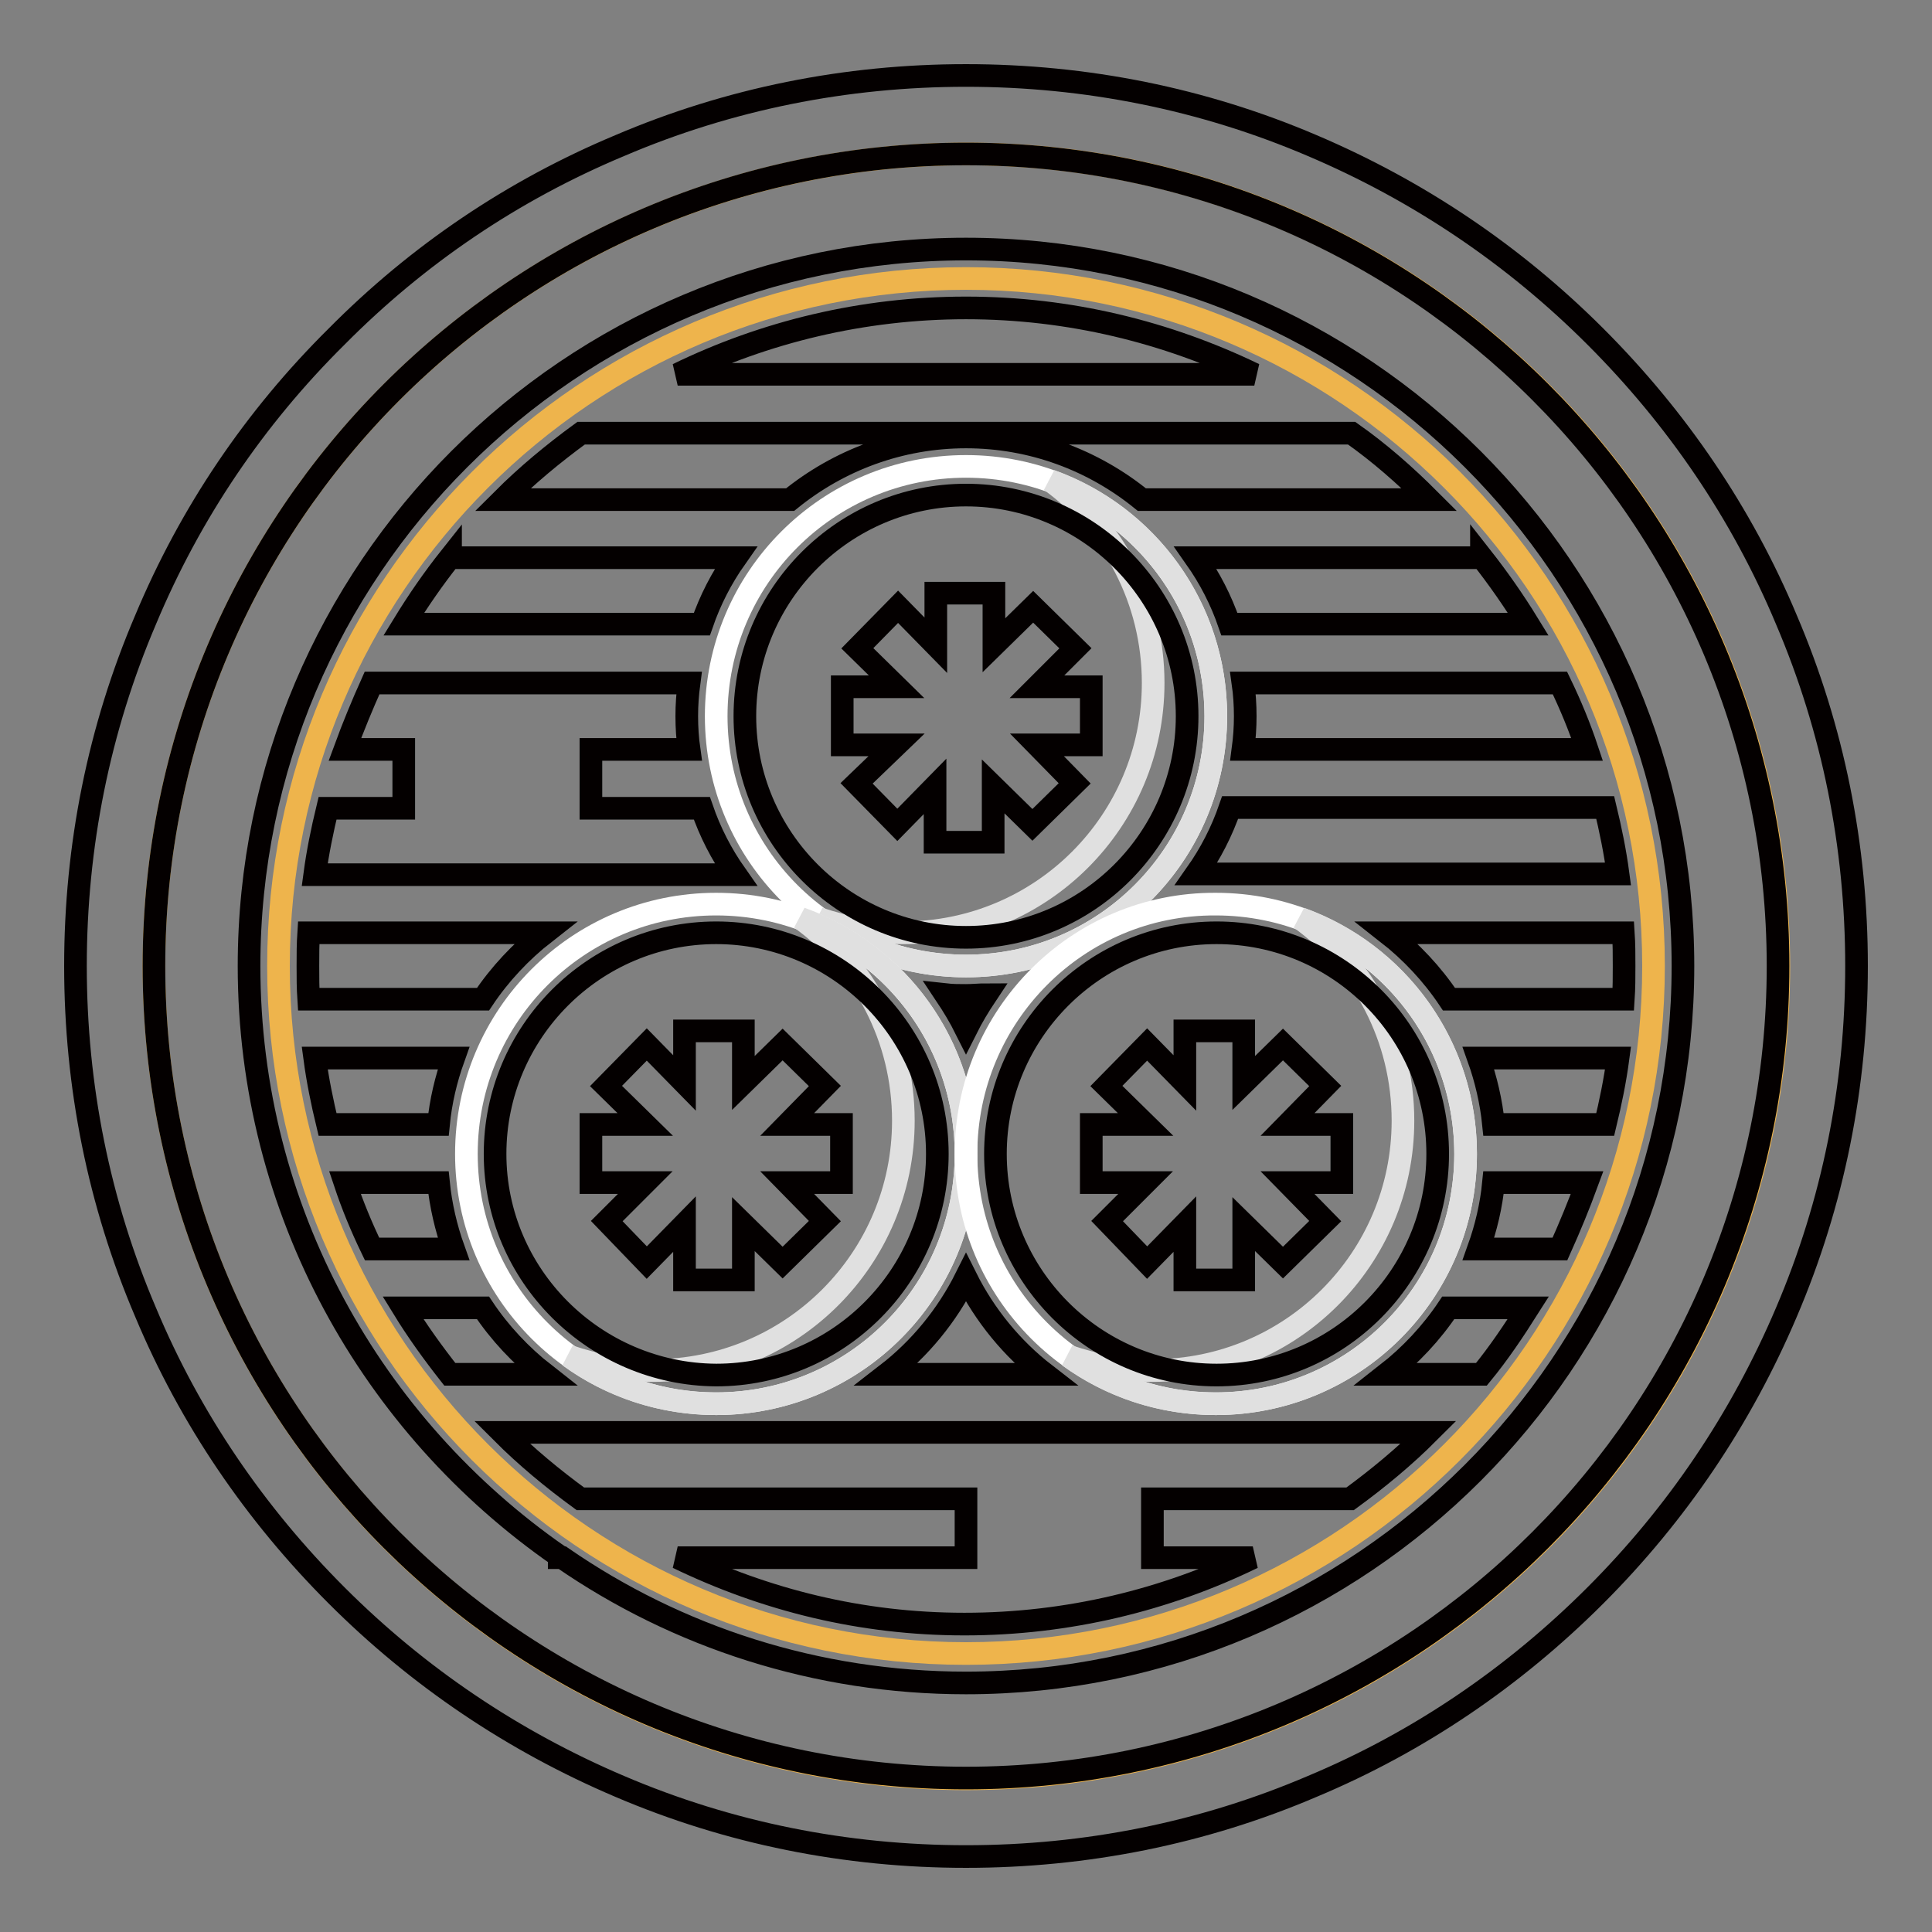 <?xml version="1.0" encoding="utf-8"?>
<!-- Svg Vector Icons : http://www.onlinewebfonts.com/icon -->
<!DOCTYPE svg PUBLIC "-//W3C//DTD SVG 1.1//EN" "http://www.w3.org/Graphics/SVG/1.1/DTD/svg11.dtd">
<svg version="1.1" xmlns="http://www.w3.org/2000/svg" xmlns:xlink="http://www.w3.org/1999/xlink" x="0px" y="0px" viewBox="0 0 256 256" enable-background="new 0 0 256 256" xml:space="preserve">
<rect x="0" y="0" width="256" height="256" fill="#808080" stroke="none"/>
<g> <path stroke-width="3" fill-opacity="0" stroke="#eeb44c"  d="M20.4,128c0,59.4,48.2,107.7,107.6,107.7c59.4,0,107.7-48.2,107.7-107.6c0,0,0,0,0-0.1 c0-59.4-48.2-107.6-107.6-107.6C68.6,20.4,20.4,68.6,20.4,128L20.4,128L20.4,128z"/> <path stroke-width="3" fill-opacity="0" stroke="#040000"  d="M128,20.4c59.4,0,107.6,48.2,107.6,107.6S187.4,235.6,128,235.6S20.4,187.4,20.4,128S68.6,20.4,128,20.4  M128,10c-15.9,0-31.4,3.1-45.9,9.3C68,25.2,55.4,33.7,44.6,44.6C33.7,55.4,25.2,68,19.3,82.1c-6.2,14.5-9.3,30-9.3,45.9 c0,15.9,3.1,31.4,9.3,45.9c5.9,14.1,14.5,26.7,25.3,37.5c10.8,10.8,23.4,19.3,37.5,25.3c14.5,6.2,30,9.3,45.9,9.3 c15.9,0,31.4-3.1,45.9-9.3c14.1-5.9,26.7-14.5,37.5-25.3c10.8-10.8,19.3-23.4,25.3-37.5c6.2-14.5,9.3-30,9.3-45.9 c0-15.9-3.1-31.4-9.3-45.9c-5.9-14.1-14.5-26.7-25.3-37.5c-10.8-10.8-23.4-19.3-37.5-25.3C159.4,13.1,143.9,10,128,10z"/> <path stroke-width="3" fill-opacity="0" stroke="#eeb44c"  d="M36.9,128c0,50.3,40.8,91.1,91.1,91.1c50.3,0,91.1-40.8,91.1-91.1c0-50.3-40.8-91.1-91.1-91.1 C77.7,36.9,36.9,77.7,36.9,128L36.9,128z"/> <path stroke-width="3" fill-opacity="0" stroke="#ffffff"  d="M94.9,94.9c0,18.3,14.8,33.1,33.1,33.1c18.3,0,33.1-14.8,33.1-33.1S146.3,61.8,128,61.8 C109.7,61.8,94.9,76.6,94.9,94.9z"/> <path stroke-width="3" fill-opacity="0" stroke="#e0e0e0"  d="M139.2,63.7c8.3,6,13.6,15.8,13.6,26.8c0,18.3-14.8,33.1-33.1,33.1c-3.9,0-7.7-0.7-11.2-1.9 c5.5,4,12.2,6.3,19.5,6.3c18.3,0,33.1-14.8,33.1-33.1C161.1,80.5,152,68.3,139.2,63.7z"/> <path stroke-width="3" fill-opacity="0" stroke="#ffffff"  d="M61.8,152.9c0,18.3,14.8,33.1,33.1,33.1s33.1-14.8,33.1-33.1s-14.8-33.1-33.1-33.1S61.8,134.6,61.8,152.9 L61.8,152.9z"/> <path stroke-width="3" fill-opacity="0" stroke="#e0e0e0"  d="M106.1,121.7c8.3,6,13.6,15.8,13.6,26.8c0,18.3-14.8,33.1-33.1,33.1c-3.9,0-7.7-0.7-11.2-1.9 c5.5,4,12.2,6.3,19.5,6.3c18.3,0,33.1-14.8,33.1-33.1C128,138.5,118.9,126.3,106.1,121.7z"/> <path stroke-width="3" fill-opacity="0" stroke="#ffffff"  d="M128,152.9c0,18.3,14.8,33.1,33.1,33.1c18.3,0,33.1-14.8,33.1-33.1c0,0,0,0,0,0c0-18.3-14.8-33.1-33.1-33.1 C142.8,119.7,128,134.6,128,152.9L128,152.9z"/> <path stroke-width="3" fill-opacity="0" stroke="#e0e0e0"  d="M172.3,121.7c8.3,6,13.6,15.8,13.6,26.8c0,18.3-14.8,33.1-33.1,33.1c-3.9,0-7.7-0.7-11.2-1.9 c5.5,4,12.2,6.3,19.5,6.3c18.3,0,33.1-14.8,33.1-33.1C194.2,138.5,185.1,126.3,172.3,121.7L172.3,121.7z"/> <path stroke-width="3" fill-opacity="0" stroke="#040000"  d="M74.5,206.4C89.7,216.9,108.2,223,128,223c52.4,0,95-42.6,95-95s-42.6-95-95-95c-52.4,0-95,42.6-95,95 c0,32.4,16.3,61,41.1,78.2v0.2H74.5L74.5,206.4z M89.8,206.4H128v-7.8H76.9c-3.7-2.7-7.2-5.6-10.4-8.8h122.8 c-3.2,3.2-6.7,6.1-10.4,8.8h-26.2v7.8h13.3c-11.5,5.6-24.5,8.8-38.2,8.8S101.4,212,89.8,206.4z M40.8,128c0-1.5,0-2.9,0.1-4.4h31.3 c-3.2,2.5-6,5.5-8.2,8.8H40.9C40.8,130.9,40.8,129.5,40.8,128z M45.7,99.3c1.1-3,2.3-5.9,3.6-8.8h42c-0.2,1.5-0.3,2.9-0.3,4.4 s0.1,3,0.3,4.4h-13v7.8h14.7c1.1,3.2,2.6,6.1,4.5,8.8H41.7c0.4-3,1-5.9,1.7-8.8h10.1v-7.8H45.7L45.7,99.3z M189.4,66.2h-38.1 c-6.4-5.2-14.5-8.3-23.3-8.3c-8.8,0-16.9,3.1-23.3,8.3H66.6c3.2-3.2,6.7-6.1,10.4-8.8h102.1C182.8,60,186.2,63,189.4,66.2z  M215.2,128c0,1.5,0,2.9-0.1,4.4H192c-2.2-3.3-5-6.3-8.2-8.8h31.3C215.2,125.1,215.2,126.5,215.2,128L215.2,128z M183.7,182.1 c3.2-2.5,6-5.5,8.2-8.8h10.6c-1.9,3-3.9,6-6.2,8.8H183.7z M65.6,152.9c0-16.1,13.1-29.3,29.3-29.3c16.1,0,29.3,13.1,29.3,29.3 c0,16.1-13.1,29.3-29.3,29.3C78.8,182.1,65.6,169,65.6,152.9z M128,65.6c16.1,0,29.3,13.1,29.3,29.3c0,16.1-13.1,29.3-29.3,29.3 S98.7,111,98.7,94.9C98.7,78.7,111.9,65.6,128,65.6z M130.7,131.8c-1,1.5-1.9,3-2.7,4.6c-0.8-1.6-1.7-3.1-2.7-4.6 c0.9,0.1,1.8,0.1,2.7,0.1C128.9,131.9,129.8,131.8,130.7,131.8z M128,169.3c2.5,5,6.1,9.4,10.5,12.8h-21 C121.9,178.7,125.5,174.3,128,169.3z M131.9,152.9c0-16.1,13.1-29.3,29.3-29.3s29.3,13.1,29.3,29.3c0,16.1-13.1,29.3-29.3,29.3 S131.9,169,131.9,152.9L131.9,152.9z M195.9,165.5c1-2.8,1.7-5.7,2-8.8h12.4c-1.1,3-2.3,5.9-3.6,8.8H195.9z M197.9,149 c-0.3-3-1-6-2-8.8h18.5c-0.4,3-1,5.9-1.7,8.8H197.9L197.9,149z M158.5,115.8c1.9-2.7,3.4-5.6,4.5-8.8h49.7c0.7,2.9,1.3,5.8,1.7,8.8 H158.5z M164.7,99.3c0.2-1.5,0.3-2.9,0.3-4.4s-0.1-3-0.3-4.4h42c1.4,2.9,2.6,5.8,3.6,8.8H164.7z M162.9,82.7 c-1.1-3.2-2.6-6.1-4.5-8.8h37.9v-0.1c2.2,2.8,4.3,5.8,6.2,8.9H162.9L162.9,82.7z M97.5,73.9c-1.9,2.7-3.4,5.6-4.5,8.8H53.5 c1.9-3.1,3.9-6,6.2-8.9v0.1H97.5z M60.1,140.2c-1,2.8-1.7,5.7-2,8.8H43.4c-0.7-2.9-1.3-5.8-1.7-8.8H60.1z M58.1,156.7 c0.3,3,1,6,2,8.8H49.3c-1.4-2.9-2.6-5.8-3.6-8.8H58.1z M64,173.3c2.2,3.3,5,6.3,8.2,8.8H59.6c-2.2-2.8-4.3-5.7-6.2-8.8H64z  M166.2,49.6H89.8c11.5-5.6,24.5-8.8,38.2-8.8C141.7,40.8,154.6,44,166.2,49.6L166.2,49.6z"/> <path stroke-width="3" fill-opacity="0" stroke="#040000"  d="M113.5,103.8l5.4,5.5l5-5.1v7.4h7.7v-7.4l5.2,5.1l5.6-5.5l-5-5.1h7.2V91h-7.2l5.1-5.1l-5.6-5.5l-5.2,5.1 v-6.9h-7.7v6.9l-5-5.1l-5.4,5.5l5.2,5.1h-7.2v7.7h7.2L113.5,103.8z M175.6,143.9l-5.6-5.5l-5.2,5.1v-6.9H157v6.9l-5-5.1l-5.4,5.5 l5.2,5.1h-7.2v7.7h7.2l-5.1,5.1l5.3,5.5l5-5.1v7.4h7.8v-7.4l5.2,5.1l5.6-5.5l-5-5.1h7.2V149h-7.2L175.6,143.9z M109.3,143.9 l-5.6-5.5l-5.2,5.1v-6.9h-7.8v6.9l-5-5.1l-5.4,5.5l5.2,5.1h-7.2v7.7h7.2l-5.1,5.1l5.3,5.5l5-5.1v7.4h7.8v-7.4l5.2,5.1l5.6-5.5 l-5-5.1h7.2V149h-7.2L109.3,143.9z"/></g>
</svg>